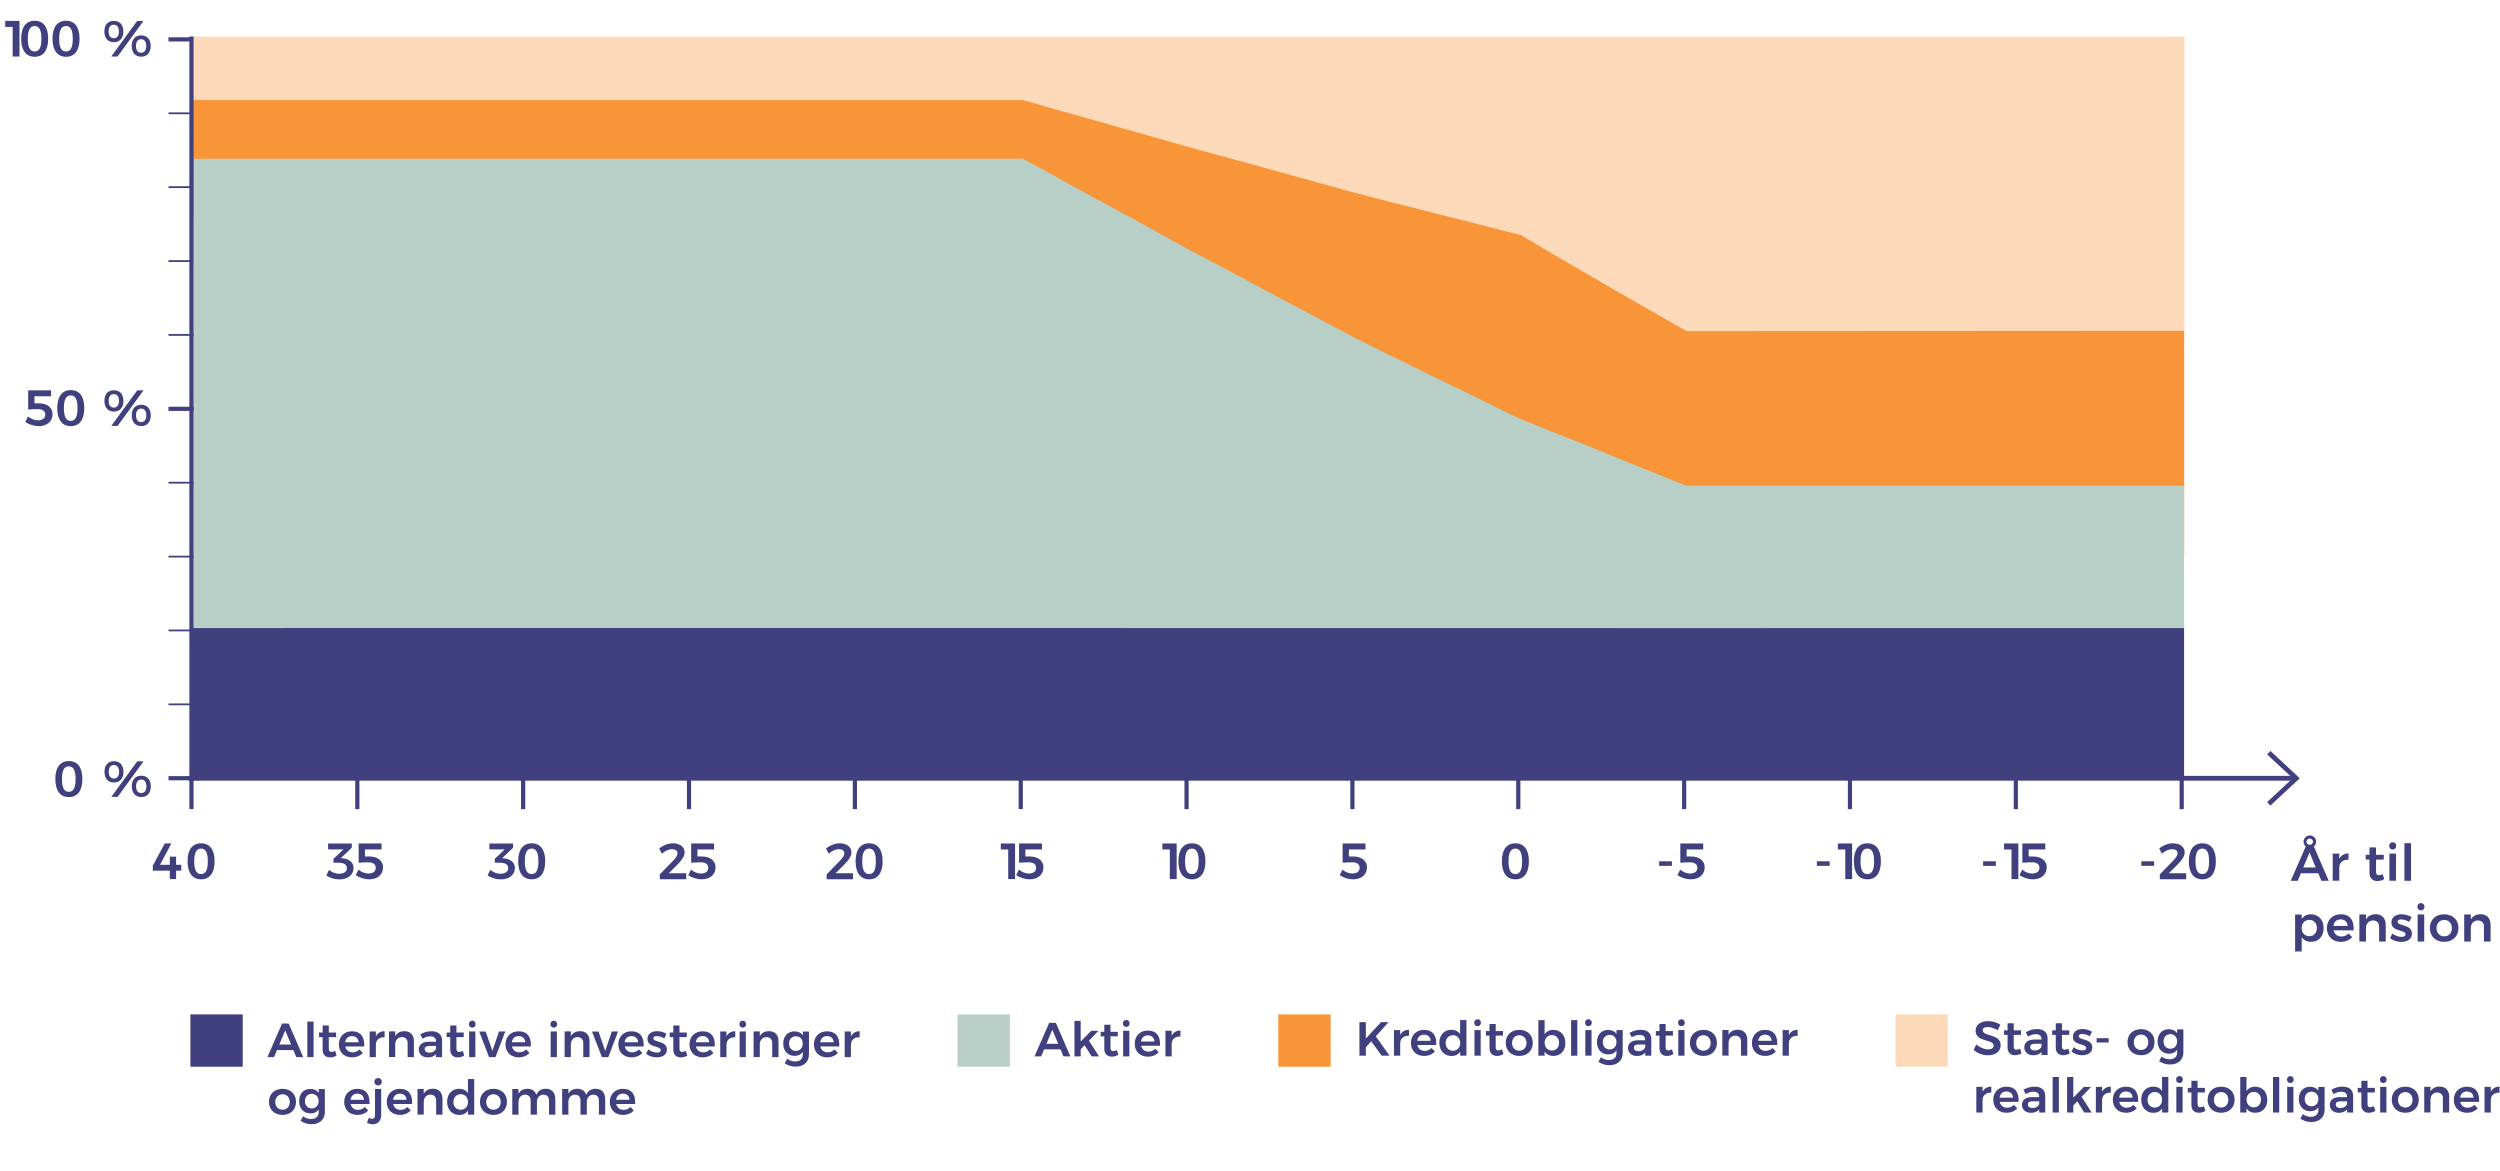 <svg viewBox="0 13.359 417.05 195.368" xmlns="http://www.w3.org/2000/svg" data-name="Layer 1" id="Layer_1" style="max-height: 500px" width="417.05" height="195.368">
  <defs>
    <style>
      .cls-1 {
        stroke-width: .7px;
      }

      .cls-1, .cls-2, .cls-3, .cls-4 {
        fill: none;
      }

      .cls-1, .cls-2, .cls-4 {
        stroke: #40407f;
      }

      .cls-5 {
        fill: #b7cfc7;
      }

      .cls-6 {
        fill: #fcdab9;
      }

      .cls-2 {
        stroke-width: .8px;
      }

      .cls-3 {
        isolation: isolate;
      }

      .cls-7 {
        fill: #40407f;
      }

      .cls-8 {
        fill: #f79538;
      }

      .cls-4 {
        stroke-width: .3px;
      }
    </style>
  </defs>
  <g>
    <g>
      <rect height="8.73" width="8.73" y="182.58" x="31.76" class="cls-7"/>
      <g class="cls-3">
        <g class="cls-3">
          <path d="m48.94,188.53h-2.73l-.5,1.18h-1.11l2.45-5.6h1.11l2.42,5.6h-1.15l-.5-1.18Zm-.38-.92l-.98-2.35-.99,2.35h1.97Z" class="cls-7"/>
          <path d="m52.31,183.78v5.93h-1.04v-5.93h1.04Z" class="cls-7"/>
          <path d="m56.15,189.45c-.33.2-.7.31-1.07.31-.7,0-1.26-.4-1.26-1.28v-2.11h-.6v-.76s.6,0,.6,0v-1.18h1.03v1.18h1.22v.76h-1.22v1.93c0,.41.17.54.45.54.18,0,.38-.06.61-.18l.24.78Z" class="cls-7"/>
          <path d="m60.76,187.93h-3.16c.14.61.6.98,1.22.98.44,0,.85-.17,1.15-.48l.56.58c-.42.46-1.05.74-1.8.74-1.33,0-2.2-.88-2.2-2.17s.9-2.18,2.17-2.18c1.5,0,2.15.98,2.05,2.53Zm-.94-.7c-.02-.63-.45-1.03-1.1-1.03s-1.05.4-1.14,1.03h2.24Z" class="cls-7"/>
          <path d="m64.16,185.39v1.01c-.9-.06-1.46.47-1.46,1.25v2.06h-1.04v-4.28h1.04v.82c.29-.56.79-.86,1.46-.86Z" class="cls-7"/>
          <path d="m69.05,187.04v2.67h-1.05v-2.37c0-.6-.36-.97-.95-.97-.7,0-1.12.53-1.12,1.23v2.1h-1.04v-4.28h1.04v.8c.3-.57.84-.83,1.54-.84.98,0,1.58.63,1.58,1.65Z" class="cls-7"/>
          <path d="m72.74,189.71v-.52c-.3.38-.78.57-1.38.57-.92,0-1.5-.57-1.5-1.33s.58-1.28,1.62-1.29h1.25v-.11c0-.5-.33-.79-.97-.79-.4,0-.83.14-1.27.4l-.38-.72c.62-.34,1.1-.53,1.88-.53,1.12,0,1.75.57,1.76,1.52v2.8s-1.02,0-1.02,0Zm0-1.49v-.38h-1.08c-.55,0-.81.15-.81.53s.29.59.76.59c.6,0,1.07-.32,1.13-.74Z" class="cls-7"/>
          <path d="m77.44,189.45c-.33.2-.7.31-1.07.31-.7,0-1.26-.4-1.26-1.28v-2.11h-.6v-.76s.6,0,.6,0v-1.18h1.03v1.18h1.22v.76h-1.22v1.93c0,.41.17.54.45.54.18,0,.38-.06.61-.18l.24.78Z" class="cls-7"/>
          <path d="m79.34,184.21c0,.34-.23.58-.56.58s-.56-.24-.56-.58.23-.58.56-.58.56.24.56.58Zm-.04,1.22v4.28h-1.04v-4.28h1.04Z" class="cls-7"/>
          <path d="m81.02,185.43l1.12,3.25,1.1-3.25h1.05l-1.63,4.28h-1.07l-1.65-4.27h1.09Z" class="cls-7"/>
          <path d="m88.56,187.93h-3.16c.14.61.6.98,1.22.98.44,0,.85-.17,1.15-.48l.56.58c-.42.46-1.05.74-1.8.74-1.33,0-2.2-.88-2.2-2.17s.9-2.18,2.17-2.18c1.5,0,2.15.98,2.05,2.53Zm-.94-.7c-.02-.63-.45-1.03-1.1-1.03s-1.05.4-1.14,1.03h2.24Z" class="cls-7"/>
          <path d="m92.94,184.21c0,.34-.23.58-.56.58s-.56-.24-.56-.58.23-.58.56-.58.56.24.56.58Zm-.04,1.22v4.28h-1.04v-4.28h1.04Z" class="cls-7"/>
          <path d="m98.35,187.04v2.67h-1.05v-2.37c0-.6-.36-.97-.95-.97-.7,0-1.12.53-1.12,1.23v2.1h-1.04v-4.28h1.04v.8c.3-.57.84-.83,1.54-.84.98,0,1.58.63,1.58,1.65Z" class="cls-7"/>
          <path d="m99.84,185.43l1.12,3.25,1.1-3.25h1.05l-1.63,4.28h-1.07l-1.65-4.27h1.09Z" class="cls-7"/>
          <path d="m107.38,187.93h-3.16c.14.61.6.98,1.22.98.44,0,.85-.17,1.15-.48l.56.58c-.42.46-1.05.74-1.8.74-1.33,0-2.2-.88-2.2-2.17s.9-2.18,2.17-2.18c1.5,0,2.15.98,2.05,2.53Zm-.94-.7c-.02-.63-.45-1.03-1.1-1.03s-1.05.4-1.14,1.03h2.24Z" class="cls-7"/>
          <path d="m109.57,186.2c-.34,0-.58.11-.58.38,0,.72,2.26.34,2.26,1.88,0,.87-.78,1.29-1.69,1.29-.65,0-1.32-.21-1.77-.6l.36-.73c.39.34.98.53,1.45.53.36,0,.63-.12.63-.4,0-.79-2.23-.36-2.22-1.88,0-.88.75-1.29,1.61-1.29.56,0,1.14.17,1.57.46l-.38.75c-.42-.25-.89-.39-1.26-.39Z" class="cls-7"/>
          <path d="m114.65,189.45c-.33.2-.7.31-1.07.31-.7,0-1.26-.4-1.26-1.28v-2.11h-.6v-.76s.6,0,.6,0v-1.18h1.03v1.18h1.22v.76h-1.22v1.93c0,.41.17.54.45.54.18,0,.38-.06.61-.18l.24.78Z" class="cls-7"/>
          <path d="m119.25,187.93h-3.16c.14.61.6.98,1.22.98.44,0,.85-.17,1.15-.48l.56.58c-.42.46-1.05.74-1.8.74-1.33,0-2.2-.88-2.2-2.17s.9-2.18,2.17-2.18c1.5,0,2.15.98,2.05,2.53Zm-.94-.7c-.02-.63-.45-1.03-1.1-1.03s-1.05.4-1.14,1.03h2.24Z" class="cls-7"/>
          <path d="m122.65,185.39v1.01c-.9-.06-1.46.47-1.46,1.25v2.06h-1.04v-4.28h1.04v.82c.29-.56.79-.86,1.46-.86Z" class="cls-7"/>
          <path d="m124.46,184.21c0,.34-.23.58-.56.58s-.56-.24-.56-.58.23-.58.56-.58.56.24.56.58Zm-.04,1.22v4.28h-1.04v-4.28h1.04Z" class="cls-7"/>
          <path d="m129.87,187.04v2.67h-1.05v-2.37c0-.6-.36-.97-.95-.97-.7,0-1.12.53-1.12,1.23v2.1h-1.04v-4.28h1.04v.8c.3-.57.84-.83,1.54-.84.98,0,1.58.63,1.58,1.65Z" class="cls-7"/>
          <path d="m134.95,185.43v3.87c0,1.22-.89,2-2.24,2-.69,0-1.3-.22-1.81-.57l.42-.75c.39.29.82.45,1.34.45.77,0,1.26-.42,1.26-1.1v-.5c-.29.43-.75.67-1.36.67-1.14,0-1.9-.83-1.9-2.06s.76-2.03,1.87-2.03c.62,0,1.1.24,1.39.67v-.64h1.04Zm-1.04,2.02c0-.72-.46-1.22-1.14-1.22s-1.14.51-1.14,1.22c0,.72.46,1.22,1.14,1.22s1.14-.5,1.14-1.22Z" class="cls-7"/>
          <path d="m140.01,187.93h-3.16c.14.61.6.98,1.22.98.44,0,.85-.17,1.15-.48l.56.58c-.42.46-1.05.74-1.8.74-1.33,0-2.2-.88-2.2-2.17s.9-2.18,2.17-2.18c1.5,0,2.15.98,2.05,2.53Zm-.94-.7c-.02-.63-.45-1.03-1.1-1.03s-1.05.4-1.14,1.03h2.24Z" class="cls-7"/>
          <path d="m143.41,185.39v1.01c-.9-.06-1.46.47-1.46,1.25v2.06h-1.04v-4.28h1.04v.82c.29-.56.79-.86,1.46-.86Z" class="cls-7"/>
          <path d="m49.38,197.17c0,1.3-.91,2.18-2.25,2.18s-2.26-.88-2.26-2.18.91-2.17,2.26-2.17,2.25.87,2.25,2.17Zm-3.46.02c0,.77.5,1.29,1.22,1.29s1.2-.53,1.2-1.29-.5-1.29-1.2-1.29-1.22.53-1.22,1.29Z" class="cls-7"/>
          <path d="m54.19,195.03v3.87c0,1.22-.89,2-2.24,2-.69,0-1.3-.22-1.81-.57l.42-.75c.39.29.82.45,1.34.45.77,0,1.26-.42,1.26-1.1v-.5c-.29.43-.75.67-1.36.67-1.14,0-1.9-.83-1.9-2.06s.76-2.03,1.87-2.03c.62,0,1.1.24,1.39.67v-.64h1.04Zm-1.04,2.02c0-.72-.46-1.22-1.14-1.22s-1.14.51-1.14,1.22c0,.72.46,1.22,1.14,1.22s1.14-.5,1.14-1.22Z" class="cls-7"/>
          <path d="m61.65,197.53h-3.16c.14.61.6.98,1.22.98.44,0,.85-.17,1.15-.48l.56.58c-.42.46-1.05.74-1.8.74-1.33,0-2.2-.88-2.2-2.17s.9-2.18,2.17-2.18c1.5,0,2.15.98,2.05,2.53Zm-.94-.7c-.02-.63-.45-1.03-1.1-1.03s-1.05.4-1.14,1.03h2.24Z" class="cls-7"/>
          <path d="m62.16,200.91c-.34,0-.68-.1-.94-.29l.32-.8c.17.12.36.18.53.18.27,0,.49-.17.49-.54v-4.43h1.03v4.4c0,1-.69,1.48-1.42,1.48Zm1.54-7.09c0,.35-.26.62-.63.62-.35,0-.62-.26-.62-.62s.26-.62.62-.62c.38,0,.63.26.63.62Z" class="cls-7"/>
          <path d="m68.75,197.53h-3.16c.14.61.6.98,1.22.98.44,0,.85-.17,1.15-.48l.56.58c-.42.46-1.05.74-1.8.74-1.33,0-2.2-.88-2.2-2.17s.9-2.18,2.17-2.18c1.5,0,2.15.98,2.05,2.53Zm-.94-.7c-.02-.63-.45-1.03-1.1-1.03s-1.05.4-1.14,1.03h2.24Z" class="cls-7"/>
          <path d="m73.81,196.64v2.67h-1.05v-2.37c0-.6-.36-.97-.95-.97-.7,0-1.12.53-1.12,1.23v2.1h-1.04v-4.28h1.04v.8c.3-.57.84-.83,1.54-.84.98,0,1.58.63,1.58,1.65Z" class="cls-7"/>
          <path d="m79.11,193.38v5.93h-1.04v-.69c-.3.47-.8.74-1.44.74-1.22,0-2.04-.9-2.04-2.2s.82-2.17,2.01-2.17c.66,0,1.15.26,1.46.74v-2.36h1.04Zm-1.04,3.81c0-.77-.5-1.3-1.22-1.3s-1.21.54-1.22,1.3c0,.77.5,1.3,1.22,1.3s1.22-.54,1.22-1.3Z" class="cls-7"/>
          <path d="m84.57,197.17c0,1.3-.91,2.18-2.25,2.18s-2.26-.88-2.26-2.18.91-2.17,2.26-2.17,2.25.87,2.25,2.17Zm-3.46.02c0,.77.5,1.29,1.22,1.29s1.2-.53,1.2-1.29-.5-1.29-1.2-1.29-1.22.53-1.22,1.29Z" class="cls-7"/>
          <path d="m92.64,196.64v2.67h-1.05v-2.37c0-.61-.36-.97-.94-.97-.67.02-1.08.54-1.08,1.23v2.11h-1.05v-2.37c0-.61-.35-.97-.93-.97-.68.02-1.09.54-1.09,1.23v2.11h-1.04v-4.28h1.04v.79c.3-.57.82-.82,1.5-.83.75,0,1.27.38,1.47,1.02.28-.7.84-1.02,1.59-1.02.97,0,1.56.63,1.56,1.65Z" class="cls-7"/>
          <path d="m100.96,196.64v2.67h-1.05v-2.37c0-.61-.36-.97-.94-.97-.67.02-1.08.54-1.08,1.23v2.11h-1.05v-2.37c0-.61-.35-.97-.93-.97-.68.02-1.09.54-1.09,1.23v2.11h-1.04v-4.28h1.04v.79c.3-.57.82-.82,1.5-.83.75,0,1.27.38,1.47,1.02.28-.7.84-1.02,1.59-1.02.97,0,1.56.63,1.56,1.65Z" class="cls-7"/>
          <path d="m105.96,197.53h-3.16c.14.61.6.98,1.22.98.44,0,.85-.17,1.15-.48l.56.58c-.42.46-1.05.74-1.8.74-1.33,0-2.2-.88-2.2-2.17s.9-2.18,2.17-2.18c1.5,0,2.15.98,2.05,2.53Zm-.94-.7c-.02-.63-.45-1.03-1.1-1.03s-1.05.4-1.14,1.03h2.24Z" class="cls-7"/>
        </g>
      </g>
    </g>
    <g>
      <rect height="8.73" width="8.73" y="182.58" x="159.73" class="cls-5"/>
      <g class="cls-3">
        <g class="cls-3">
          <path d="m176.91,188.41h-2.73l-.5,1.18h-1.11l2.46-5.6h1.11l2.42,5.6h-1.15l-.5-1.18Zm-.38-.92l-.98-2.35-.99,2.35h1.97Z" class="cls-7"/>
          <path d="m180.94,187.72l-.66.69v1.18h-1.04v-5.93h1.04v3.44l1.76-1.78h1.2l-1.58,1.65,1.68,2.62h-1.24l-1.16-1.87Z" class="cls-7"/>
          <path d="m186.54,189.32c-.33.2-.7.31-1.07.31-.7,0-1.25-.4-1.25-1.28v-2.11h-.6v-.76s.6,0,.6,0v-1.18h1.03v1.18h1.22v.76h-1.22v1.93c0,.41.17.54.45.54.18,0,.38-.06.61-.18l.24.78Z" class="cls-7"/>
          <path d="m188.44,184.09c0,.34-.23.58-.56.58s-.56-.24-.56-.58.23-.58.56-.58.56.24.56.58Zm-.04,1.22v4.28h-1.04v-4.28h1.04Z" class="cls-7"/>
          <path d="m193.52,187.81h-3.16c.14.61.6.98,1.22.98.44,0,.85-.17,1.15-.48l.56.58c-.42.46-1.05.74-1.8.74-1.33,0-2.2-.88-2.2-2.17s.9-2.18,2.17-2.18c1.5,0,2.15.98,2.05,2.53Zm-.94-.7c-.02-.63-.45-1.03-1.1-1.03s-1.05.4-1.14,1.03h2.24Z" class="cls-7"/>
          <path d="m196.92,185.27v1.01c-.9-.06-1.46.47-1.46,1.25v2.06h-1.04v-4.28h1.04v.82c.29-.56.79-.86,1.46-.86Z" class="cls-7"/>
        </g>
      </g>
    </g>
    <g>
      <rect height="8.73" width="8.73" y="182.58" x="213.24" class="cls-8"/>
      <g class="cls-3">
        <g class="cls-3">
          <path d="m230.49,189.47l-1.74-2.4-.9.99v1.41h-1.07v-5.6h1.07v2.73l2.54-2.73h1.25l-2.13,2.37,2.29,3.23h-1.3Z" class="cls-7"/>
          <path d="m235.04,185.15v1.01c-.9-.06-1.46.47-1.46,1.25v2.06h-1.04v-4.28h1.04v.82c.29-.56.79-.86,1.46-.86Z" class="cls-7"/>
          <path d="m239.6,187.69h-3.16c.14.61.6.98,1.22.98.44,0,.85-.17,1.15-.48l.56.58c-.42.46-1.05.74-1.8.74-1.33,0-2.2-.88-2.2-2.17s.9-2.18,2.17-2.18c1.5,0,2.15.98,2.05,2.53Zm-.94-.7c-.02-.63-.45-1.03-1.1-1.03s-1.05.4-1.14,1.03h2.24Z" class="cls-7"/>
          <path d="m244.63,183.54v5.93h-1.04v-.69c-.3.47-.8.74-1.44.74-1.22,0-2.04-.9-2.04-2.2s.82-2.17,2.01-2.17c.66,0,1.15.26,1.46.74v-2.36h1.04Zm-1.04,3.81c0-.77-.5-1.3-1.21-1.3s-1.21.54-1.22,1.3c0,.77.5,1.3,1.22,1.3s1.21-.54,1.21-1.3Z" class="cls-7"/>
          <path d="m247.05,183.97c0,.34-.23.58-.56.58s-.56-.24-.56-.58.23-.58.56-.58.56.24.56.58Zm-.04,1.22v4.28h-1.04v-4.28h1.04Z" class="cls-7"/>
          <path d="m250.8,189.2c-.33.2-.7.31-1.07.31-.7,0-1.25-.4-1.25-1.28v-2.11h-.6v-.76s.6,0,.6,0v-1.18h1.03v1.18h1.22v.76h-1.22v1.93c0,.41.17.54.45.54.18,0,.38-.06.61-.18l.24.78Z" class="cls-7"/>
          <path d="m255.7,187.33c0,1.3-.91,2.18-2.25,2.18s-2.26-.88-2.26-2.18.91-2.17,2.26-2.17,2.25.87,2.25,2.17Zm-3.46.02c0,.77.5,1.29,1.21,1.29s1.2-.53,1.2-1.29-.5-1.29-1.2-1.29-1.21.53-1.21,1.29Z" class="cls-7"/>
          <path d="m261.14,187.35c0,1.29-.79,2.16-2.01,2.16-.65,0-1.14-.26-1.46-.74v.7h-1.04v-5.93h1.04v2.36c.3-.47.8-.74,1.44-.74,1.21,0,2.02.88,2.02,2.19Zm-1.05-.03c0-.75-.5-1.29-1.2-1.29s-1.21.54-1.21,1.29.5,1.29,1.21,1.29,1.2-.54,1.2-1.29Z" class="cls-7"/>
          <path d="m263.13,183.54v5.93h-1.04v-5.93h1.04Z" class="cls-7"/>
          <path d="m265.54,183.97c0,.34-.23.58-.56.58s-.56-.24-.56-.58.23-.58.56-.58.56.24.56.58Zm-.04,1.22v4.28h-1.04v-4.28h1.04Z" class="cls-7"/>
          <path d="m270.7,185.19v3.87c0,1.22-.89,2-2.24,2-.69,0-1.3-.22-1.81-.57l.42-.75c.39.29.82.45,1.33.45.77,0,1.26-.42,1.26-1.1v-.5c-.29.43-.75.67-1.36.67-1.14,0-1.9-.83-1.9-2.06s.76-2.03,1.87-2.03c.62,0,1.1.24,1.39.67v-.64h1.04Zm-1.04,2.02c0-.72-.46-1.22-1.14-1.22s-1.14.51-1.14,1.22c0,.72.46,1.22,1.14,1.22s1.14-.5,1.14-1.22Z" class="cls-7"/>
          <path d="m274.46,189.47v-.52c-.3.38-.78.57-1.38.57-.92,0-1.5-.57-1.5-1.33s.58-1.28,1.62-1.29h1.25v-.11c0-.5-.33-.79-.97-.79-.4,0-.83.14-1.27.4l-.38-.72c.62-.34,1.1-.53,1.88-.53,1.12,0,1.75.57,1.76,1.52v2.8s-1.01,0-1.01,0Zm0-1.49v-.38h-1.08c-.55,0-.81.15-.81.53s.29.59.76.59c.6,0,1.07-.32,1.13-.74Z" class="cls-7"/>
          <path d="m279.15,189.2c-.33.2-.7.31-1.07.31-.7,0-1.25-.4-1.25-1.28v-2.11h-.6v-.76s.6,0,.6,0v-1.18h1.03v1.18h1.22v.76h-1.22v1.93c0,.41.17.54.45.54.18,0,.38-.06.61-.18l.24.78Z" class="cls-7"/>
          <path d="m281.05,183.97c0,.34-.23.58-.56.58s-.56-.24-.56-.58.23-.58.56-.58.56.24.56.58Zm-.04,1.22v4.28h-1.04v-4.28h1.04Z" class="cls-7"/>
          <path d="m286.42,187.33c0,1.3-.91,2.18-2.25,2.18s-2.26-.88-2.26-2.18.91-2.17,2.26-2.17,2.25.87,2.25,2.17Zm-3.46.02c0,.77.5,1.29,1.21,1.29s1.2-.53,1.2-1.29-.5-1.29-1.2-1.29-1.21.53-1.21,1.29Z" class="cls-7"/>
          <path d="m291.48,186.8v2.67h-1.05v-2.37c0-.6-.36-.97-.95-.97-.7,0-1.12.53-1.12,1.23v2.1h-1.04v-4.28h1.04v.8c.3-.57.84-.83,1.54-.84.98,0,1.58.63,1.58,1.65Z" class="cls-7"/>
          <path d="m296.48,187.69h-3.16c.14.61.6.98,1.22.98.44,0,.85-.17,1.15-.48l.56.58c-.42.46-1.05.74-1.8.74-1.33,0-2.2-.88-2.2-2.17s.9-2.18,2.17-2.18c1.5,0,2.15.98,2.05,2.53Zm-.94-.7c-.02-.63-.45-1.03-1.1-1.03s-1.05.4-1.14,1.03h2.24Z" class="cls-7"/>
          <path d="m299.88,185.15v1.01c-.9-.06-1.46.47-1.46,1.25v2.06h-1.04v-4.28h1.04v.82c.29-.56.79-.86,1.46-.86Z" class="cls-7"/>
        </g>
      </g>
    </g>
    <g>
      <rect height="8.73" width="8.73" y="182.58" x="316.2" class="cls-6"/>
      <g class="cls-3">
        <g class="cls-3">
          <path d="m331.58,184.68c-.5,0-.83.18-.83.53,0,1.14,3.01.52,3,2.53,0,1.05-.91,1.66-2.14,1.66-.9,0-1.77-.36-2.37-.9l.45-.9c.58.51,1.33.82,1.93.82s.96-.22.96-.62c0-1.17-3.01-.5-3.01-2.5,0-.98.84-1.6,2.1-1.6.74,0,1.49.24,2.02.59l-.43.93c-.6-.36-1.25-.54-1.68-.54Z" class="cls-7"/>
          <path d="m337.22,189.08c-.33.2-.7.31-1.07.31-.7,0-1.25-.4-1.25-1.28v-2.11h-.6v-.76s.6,0,.6,0v-1.18h1.03v1.18h1.22v.76h-1.22v1.93c0,.41.17.54.45.54.18,0,.38-.06.61-.18l.24.78Z" class="cls-7"/>
          <path d="m340.57,189.35v-.52c-.3.38-.78.57-1.38.57-.92,0-1.5-.57-1.5-1.33s.58-1.28,1.62-1.29h1.25v-.11c0-.5-.33-.79-.97-.79-.4,0-.83.14-1.27.4l-.38-.72c.62-.34,1.1-.53,1.88-.53,1.12,0,1.75.57,1.76,1.52v2.8s-1.01,0-1.01,0Zm0-1.49v-.38h-1.08c-.55,0-.81.15-.81.53s.29.59.76.59c.6,0,1.07-.32,1.13-.74Z" class="cls-7"/>
          <path d="m345.26,189.08c-.33.2-.7.31-1.07.31-.7,0-1.25-.4-1.25-1.28v-2.11h-.6v-.76s.6,0,.6,0v-1.18h1.03v1.18h1.22v.76h-1.22v1.93c0,.41.17.54.45.54.18,0,.38-.06.61-.18l.24.78Z" class="cls-7"/>
          <path d="m347.36,185.84c-.33,0-.58.11-.58.38,0,.72,2.26.34,2.26,1.88,0,.87-.78,1.29-1.69,1.29-.65,0-1.32-.21-1.77-.6l.36-.73c.39.34.98.53,1.45.53.36,0,.63-.12.63-.4,0-.79-2.23-.36-2.22-1.88,0-.88.75-1.29,1.62-1.29.56,0,1.14.17,1.57.46l-.38.75c-.42-.25-.89-.39-1.26-.39Z" class="cls-7"/>
          <path d="m351.77,186.55v.72h-2.01v-.72h2.01Z" class="cls-7"/>
          <path d="m359.42,187.21c0,1.3-.91,2.18-2.25,2.18s-2.26-.88-2.26-2.18.91-2.17,2.26-2.17,2.25.87,2.25,2.17Zm-3.46.02c0,.77.5,1.29,1.21,1.29s1.2-.53,1.2-1.29-.5-1.29-1.2-1.29-1.21.53-1.21,1.29Z" class="cls-7"/>
          <path d="m364.23,185.07v3.87c0,1.22-.89,2-2.24,2-.69,0-1.3-.22-1.81-.57l.42-.75c.39.29.82.45,1.34.45.77,0,1.25-.42,1.25-1.1v-.5c-.29.43-.75.67-1.36.67-1.13,0-1.9-.83-1.9-2.06s.76-2.03,1.87-2.03c.62,0,1.09.24,1.39.67v-.64h1.04Zm-1.04,2.02c0-.72-.46-1.22-1.13-1.22s-1.14.51-1.14,1.22c0,.72.46,1.22,1.14,1.22s1.13-.5,1.13-1.22Z" class="cls-7"/>
          <path d="m332.19,194.63v1.01c-.9-.06-1.46.47-1.46,1.25v2.06h-1.04v-4.28h1.04v.82c.29-.56.79-.86,1.46-.86Z" class="cls-7"/>
          <path d="m336.75,197.17h-3.16c.14.61.6.98,1.22.98.44,0,.85-.17,1.15-.48l.56.58c-.42.46-1.05.74-1.8.74-1.33,0-2.2-.88-2.2-2.17s.9-2.18,2.17-2.18c1.5,0,2.15.98,2.05,2.53Zm-.94-.7c-.02-.63-.45-1.03-1.1-1.03s-1.05.4-1.14,1.03h2.24Z" class="cls-7"/>
          <path d="m340.18,198.95v-.52c-.3.38-.78.57-1.38.57-.92,0-1.5-.57-1.5-1.33s.58-1.28,1.62-1.29h1.25v-.11c0-.5-.33-.79-.97-.79-.4,0-.83.14-1.27.4l-.38-.72c.62-.34,1.1-.53,1.88-.53,1.12,0,1.75.57,1.76,1.52v2.8s-1.01,0-1.01,0Zm0-1.49v-.38h-1.08c-.55,0-.81.15-.81.53s.29.59.76.59c.6,0,1.07-.32,1.13-.74Z" class="cls-7"/>
          <path d="m343.46,193.02v5.93h-1.04v-5.93h1.04Z" class="cls-7"/>
          <path d="m346.53,197.08l-.66.69v1.18h-1.04v-5.93h1.04v3.44l1.76-1.78h1.2l-1.58,1.65,1.68,2.62h-1.24l-1.16-1.87Z" class="cls-7"/>
          <path d="m352.13,194.63v1.01c-.9-.06-1.46.47-1.46,1.25v2.06h-1.04v-4.28h1.04v.82c.29-.56.79-.86,1.46-.86Z" class="cls-7"/>
          <path d="m356.69,197.17h-3.16c.14.61.6.98,1.22.98.44,0,.85-.17,1.15-.48l.56.58c-.42.46-1.05.74-1.8.74-1.33,0-2.2-.88-2.2-2.17s.9-2.18,2.17-2.18c1.5,0,2.15.98,2.05,2.53Zm-.94-.7c-.02-.63-.45-1.03-1.1-1.03s-1.05.4-1.14,1.03h2.24Z" class="cls-7"/>
          <path d="m361.72,193.02v5.93h-1.04v-.69c-.3.47-.8.74-1.44.74-1.22,0-2.04-.9-2.04-2.2s.82-2.17,2.01-2.17c.66,0,1.15.26,1.46.74v-2.36h1.04Zm-1.04,3.81c0-.77-.5-1.3-1.22-1.3s-1.21.54-1.21,1.3c0,.77.5,1.3,1.21,1.3s1.22-.54,1.22-1.3Z" class="cls-7"/>
          <path d="m364.14,193.45c0,.34-.23.58-.56.58s-.56-.24-.56-.58.23-.58.56-.58.56.24.56.58Zm-.04,1.22v4.28h-1.04v-4.28h1.04Z" class="cls-7"/>
          <path d="m367.89,198.68c-.33.2-.7.31-1.07.31-.7,0-1.25-.4-1.25-1.28v-2.11h-.6v-.76s.6,0,.6,0v-1.18h1.03v1.18h1.22v.76h-1.22v1.93c0,.41.17.54.45.54.18,0,.38-.06.61-.18l.24.78Z" class="cls-7"/>
          <path d="m372.78,196.81c0,1.3-.91,2.18-2.25,2.18s-2.26-.88-2.26-2.18.91-2.17,2.26-2.17,2.25.87,2.25,2.17Zm-3.46.02c0,.77.5,1.29,1.21,1.29s1.2-.53,1.2-1.29-.5-1.29-1.2-1.29-1.21.53-1.21,1.29Z" class="cls-7"/>
          <path d="m378.23,196.83c0,1.29-.79,2.16-2.01,2.16-.65,0-1.14-.26-1.46-.74v.7h-1.04v-5.93h1.04v2.36c.3-.47.8-.74,1.44-.74,1.21,0,2.02.88,2.02,2.19Zm-1.05-.03c0-.75-.5-1.29-1.2-1.29s-1.21.54-1.21,1.29.5,1.29,1.21,1.29,1.2-.54,1.2-1.29Z" class="cls-7"/>
          <path d="m380.22,193.02v5.93h-1.04v-5.93h1.04Z" class="cls-7"/>
          <path d="m382.63,193.45c0,.34-.23.58-.56.58s-.56-.24-.56-.58.23-.58.56-.58.56.24.56.58Zm-.04,1.22v4.28h-1.04v-4.28h1.04Z" class="cls-7"/>
          <path d="m387.79,194.67v3.87c0,1.22-.89,2-2.24,2-.69,0-1.3-.22-1.81-.57l.42-.75c.39.29.82.45,1.33.45.77,0,1.26-.42,1.26-1.1v-.5c-.29.43-.75.67-1.36.67-1.14,0-1.9-.83-1.9-2.06s.76-2.03,1.87-2.03c.62,0,1.1.24,1.39.67v-.64h1.04Zm-1.04,2.02c0-.72-.46-1.22-1.14-1.22s-1.14.51-1.14,1.22c0,.72.46,1.22,1.14,1.22s1.14-.5,1.14-1.22Z" class="cls-7"/>
          <path d="m391.54,198.95v-.52c-.3.38-.78.57-1.38.57-.92,0-1.5-.57-1.5-1.33s.58-1.28,1.62-1.29h1.25v-.11c0-.5-.33-.79-.97-.79-.4,0-.83.14-1.27.4l-.38-.72c.62-.34,1.1-.53,1.88-.53,1.12,0,1.75.57,1.76,1.52v2.8s-1.01,0-1.01,0Zm0-1.49v-.38h-1.08c-.55,0-.81.15-.81.53s.29.59.76.59c.6,0,1.07-.32,1.13-.74Z" class="cls-7"/>
          <path d="m396.24,198.68c-.33.2-.7.31-1.07.31-.7,0-1.25-.4-1.25-1.28v-2.11h-.6v-.76s.6,0,.6,0v-1.18h1.03v1.18h1.22v.76h-1.22v1.93c0,.41.17.54.45.54.18,0,.38-.06.61-.18l.24.78Z" class="cls-7"/>
          <path d="m398.14,193.45c0,.34-.23.58-.56.58s-.56-.24-.56-.58.23-.58.56-.58.56.24.56.58Zm-.04,1.22v4.28h-1.04v-4.28h1.04Z" class="cls-7"/>
          <path d="m403.5,196.81c0,1.3-.91,2.18-2.25,2.18s-2.26-.88-2.26-2.18.91-2.17,2.26-2.17,2.25.87,2.25,2.17Zm-3.46.02c0,.77.5,1.29,1.22,1.29s1.2-.53,1.2-1.29-.5-1.29-1.2-1.29-1.22.53-1.22,1.29Z" class="cls-7"/>
          <path d="m408.57,196.28v2.67h-1.05v-2.37c0-.6-.36-.97-.95-.97-.7,0-1.12.53-1.12,1.23v2.1h-1.04v-4.28h1.04v.8c.3-.57.84-.83,1.54-.84.98,0,1.58.63,1.58,1.65Z" class="cls-7"/>
          <path d="m413.57,197.17h-3.16c.14.61.6.98,1.22.98.44,0,.85-.17,1.15-.48l.56.58c-.42.46-1.05.74-1.8.74-1.33,0-2.2-.88-2.2-2.17s.9-2.18,2.17-2.18c1.5,0,2.15.98,2.05,2.53Zm-.94-.7c-.02-.63-.45-1.03-1.1-1.03s-1.05.4-1.14,1.03h2.24Z" class="cls-7"/>
          <path d="m416.97,194.63v1.01c-.9-.06-1.46.47-1.46,1.25v2.06h-1.04v-4.28h1.04v.82c.29-.56.79-.86,1.46-.86Z" class="cls-7"/>
        </g>
      </g>
    </g>
  </g>
  <g class="cls-3">
    <g class="cls-3">
      <path d="m3.25,16.85v5.94h-1.14v-4.94H.87v-1h2.38Z" class="cls-7"/>
    </g>
    <g class="cls-3">
      <path d="m8.04,19.82c0,1.93-.8,3.01-2.25,3.01s-2.26-1.08-2.26-3.01.8-3,2.26-3,2.25,1.07,2.25,3Zm-3.4,0c0,1.46.37,2.13,1.14,2.13s1.13-.67,1.13-2.13-.37-2.12-1.13-2.12-1.14.66-1.14,2.12Z" class="cls-7"/>
      <path d="m13.27,19.82c0,1.93-.8,3.01-2.25,3.01s-2.26-1.08-2.26-3.01.8-3,2.26-3,2.25,1.07,2.25,3Zm-3.4,0c0,1.46.37,2.13,1.14,2.13s1.13-.67,1.13-2.13-.37-2.12-1.13-2.12-1.14.66-1.14,2.12Z" class="cls-7"/>
    </g>
    <g class="cls-3">
      <path d="m20.58,18.61c0,1.11-.6,1.79-1.59,1.79s-1.58-.68-1.58-1.79.6-1.77,1.58-1.77,1.59.67,1.59,1.77Zm-2.46,0c0,.72.32,1.13.86,1.13s.86-.42.86-1.13-.31-1.13-.86-1.13-.86.42-.86,1.13Zm5.81-1.75l-4.32,5.93h-1.06l4.33-5.93h1.05Zm1.21,4.17c0,1.11-.6,1.79-1.59,1.79s-1.58-.68-1.58-1.79.6-1.77,1.58-1.77,1.59.67,1.59,1.77Zm-2.46,0c0,.72.32,1.13.86,1.13s.86-.42.86-1.13-.31-1.13-.86-1.13-.86.42-.86,1.13Z" class="cls-7"/>
    </g>
  </g>
  <g class="cls-3">
    <g class="cls-3">
      <path d="m6.53,80.64c1.36,0,2.24.75,2.24,1.79,0,1.22-.91,2.02-2.32,2.02-.75,0-1.62-.28-2.23-.7l.46-.92c.49.42,1.08.65,1.64.65.77,0,1.23-.36,1.23-.97,0-.56-.46-.9-1.21-.9-.36,0-1.23.03-1.64.07v-3.21h3.82v1h-2.77v1.17h.79Z" class="cls-7"/>
      <path d="m14.06,81.44c0,1.93-.8,3.01-2.25,3.01s-2.26-1.08-2.26-3.01.8-3,2.26-3,2.25,1.07,2.25,3Zm-3.4,0c0,1.46.37,2.13,1.14,2.13s1.13-.67,1.13-2.13-.37-2.12-1.13-2.12-1.14.66-1.14,2.12Z" class="cls-7"/>
    </g>
    <g class="cls-3">
      <path d="m20.59,80.23c0,1.11-.6,1.79-1.59,1.79s-1.58-.68-1.58-1.79.6-1.77,1.58-1.77,1.59.67,1.59,1.77Zm-2.46,0c0,.72.32,1.13.86,1.13s.86-.42.86-1.13-.31-1.13-.86-1.13-.86.42-.86,1.13Zm5.81-1.75l-4.32,5.93h-1.06l4.33-5.93h1.05Zm1.21,4.17c0,1.11-.6,1.79-1.59,1.79s-1.58-.68-1.58-1.79.6-1.77,1.58-1.77,1.59.67,1.59,1.77Zm-2.46,0c0,.72.32,1.13.86,1.13s.86-.42.86-1.13-.31-1.13-.86-1.13-.86.42-.86,1.13Z" class="cls-7"/>
    </g>
  </g>
  <g class="cls-3">
    <g class="cls-3">
      <path d="m13.74,143.32c0,1.93-.8,3.01-2.25,3.01s-2.26-1.08-2.26-3.01.8-3,2.26-3,2.25,1.07,2.25,3Zm-3.4,0c0,1.46.37,2.13,1.14,2.13s1.13-.67,1.13-2.13-.37-2.12-1.13-2.12-1.14.66-1.14,2.12Z" class="cls-7"/>
    </g>
    <g class="cls-3">
      <path d="m20.6,142.11c0,1.11-.6,1.79-1.59,1.79s-1.58-.68-1.58-1.79.6-1.77,1.58-1.77,1.59.67,1.59,1.77Zm-2.46,0c0,.72.32,1.13.86,1.13s.86-.42.86-1.13-.31-1.13-.86-1.13-.86.41-.86,1.13Zm5.81-1.75l-4.32,5.93h-1.06l4.33-5.93h1.05Zm1.21,4.17c0,1.11-.6,1.79-1.59,1.79s-1.58-.68-1.58-1.79.6-1.77,1.58-1.77,1.59.67,1.59,1.77Zm-2.46,0c0,.72.32,1.13.86,1.13s.86-.41.86-1.13-.31-1.12-.86-1.12-.86.41-.86,1.12Z" class="cls-7"/>
    </g>
  </g>
  <g class="cls-3">
    <g class="cls-3">
      <path d="m28.58,154.07l-1.89,3.56h1.64v-1.36h1.05v1.36h.86v.97h-.86v1.41h-1.05v-1.41h-2.84v-.83l1.99-3.7h1.09Z" class="cls-7"/>
    </g>
    <g class="cls-3">
      <path d="m35.8,157.04c0,1.93-.8,3.01-2.25,3.01s-2.26-1.08-2.26-3.01.8-3,2.26-3,2.25,1.07,2.25,3Zm-3.4,0c0,1.46.37,2.13,1.14,2.13s1.13-.67,1.13-2.13-.37-2.12-1.13-2.12-1.14.66-1.14,2.12Z" class="cls-7"/>
    </g>
  </g>
  <g class="cls-3">
    <g class="cls-3">
      <path d="m113.03,155.71c0-.44-.36-.69-.95-.69-.53,0-1.14.29-1.66.75l-.46-.87c.69-.54,1.47-.86,2.28-.86,1.17,0,1.97.59,1.97,1.52,0,.61-.47,1.28-1.13,1.96l-1.52,1.52h2.91v1h-4.4v-.82l2.24-2.3c.42-.42.71-.86.71-1.18Z" class="cls-7"/>
    </g>
    <g class="cls-3">
      <path d="m117.13,156.24c1.36,0,2.24.75,2.24,1.79,0,1.22-.91,2.02-2.32,2.02-.75,0-1.62-.28-2.23-.7l.46-.92c.49.42,1.08.65,1.64.65.77,0,1.23-.36,1.23-.97,0-.56-.46-.9-1.21-.9-.36,0-1.23.03-1.64.07v-3.21h3.82v1h-2.77v1.17h.79Z" class="cls-7"/>
    </g>
  </g>
  <g class="cls-3">
    <g class="cls-3">
      <path d="m196.29,154.07v5.94h-1.14v-4.94h-1.24v-1h2.38Z" class="cls-7"/>
    </g>
    <g class="cls-3">
      <path d="m201.09,157.04c0,1.93-.8,3.01-2.25,3.01s-2.26-1.08-2.26-3.01.8-3,2.26-3,2.25,1.07,2.25,3Zm-3.4,0c0,1.46.37,2.13,1.14,2.13s1.13-.67,1.13-2.13-.37-2.12-1.13-2.12-1.14.66-1.14,2.12Z" class="cls-7"/>
    </g>
  </g>
  <g class="cls-3">
    <g class="cls-3">
      <path d="m278.91,157.04v.76h-2.13v-.76h2.13Z" class="cls-7"/>
    </g>
    <g class="cls-3">
      <path d="m282.14,156.24c1.36,0,2.24.75,2.24,1.79,0,1.22-.91,2.02-2.32,2.02-.75,0-1.62-.28-2.23-.7l.46-.92c.49.42,1.08.65,1.64.65.77,0,1.23-.36,1.23-.97,0-.56-.46-.9-1.21-.9-.36,0-1.23.03-1.64.07v-3.21h3.82v1h-2.77v1.17h.79Z" class="cls-7"/>
    </g>
  </g>
  <g class="cls-3">
    <g class="cls-3">
      <path d="m58.98,158.16c0,1.12-.91,1.9-2.35,1.9-.8,0-1.65-.26-2.2-.67l.47-.92c.47.42,1.06.65,1.65.65.84,0,1.32-.36,1.32-.94s-.49-.9-1.33-.9h-.91v-.65l1.65-1.57h-2.55v-.98s3.95,0,3.95,0v.7l-1.83,1.74.34.03c1.07.11,1.79.68,1.79,1.61Z" class="cls-7"/>
    </g>
    <g class="cls-3">
      <path d="m61.66,156.24c1.36,0,2.24.75,2.24,1.79,0,1.22-.91,2.02-2.32,2.02-.75,0-1.62-.28-2.23-.7l.46-.92c.49.42,1.08.65,1.64.65.77,0,1.23-.36,1.23-.97,0-.56-.46-.9-1.21-.9-.36,0-1.23.03-1.64.07v-3.21h3.82v1h-2.77v1.17h.79Z" class="cls-7"/>
    </g>
  </g>
  <g class="cls-3">
    <g class="cls-3">
      <path d="m140.86,155.71c0-.44-.36-.69-.95-.69-.52,0-1.14.29-1.66.75l-.46-.87c.69-.54,1.47-.86,2.28-.86,1.17,0,1.97.59,1.97,1.52,0,.61-.47,1.28-1.13,1.96l-1.52,1.52h2.91v1h-4.4v-.82l2.24-2.3c.42-.42.71-.86.71-1.18Z" class="cls-7"/>
    </g>
    <g class="cls-3">
      <path d="m147.24,157.04c0,1.93-.8,3.01-2.25,3.01s-2.26-1.08-2.26-3.01.8-3,2.26-3,2.25,1.07,2.25,3Zm-3.4,0c0,1.46.37,2.13,1.14,2.13s1.13-.67,1.13-2.13-.37-2.12-1.13-2.12-1.14.66-1.14,2.12Z" class="cls-7"/>
    </g>
  </g>
  <g class="cls-3">
    <g class="cls-3">
      <path d="m225.8,156.24c1.36,0,2.24.75,2.24,1.79,0,1.22-.91,2.02-2.32,2.02-.75,0-1.62-.28-2.23-.7l.46-.92c.49.42,1.08.65,1.64.65.77,0,1.23-.36,1.23-.97,0-.56-.46-.9-1.21-.9-.36,0-1.23.03-1.64.07v-3.21h3.82v1h-2.77v1.17h.79Z" class="cls-7"/>
    </g>
  </g>
  <g class="cls-3">
    <g class="cls-3">
      <path d="m305.22,157.04v.76h-2.13v-.76h2.13Z" class="cls-7"/>
    </g>
    <g class="cls-3">
      <path d="m308.97,154.07v5.94h-1.14v-4.94h-1.24v-1h2.38Z" class="cls-7"/>
    </g>
    <g class="cls-3">
      <path d="m313.77,157.04c0,1.93-.8,3.01-2.25,3.01s-2.26-1.08-2.26-3.01.8-3,2.26-3,2.25,1.07,2.25,3Zm-3.4,0c0,1.46.37,2.13,1.14,2.13s1.13-.67,1.13-2.13-.37-2.12-1.13-2.12-1.14.66-1.14,2.12Z" class="cls-7"/>
    </g>
  </g>
  <g class="cls-3">
    <g class="cls-3">
      <path d="m85.89,158.16c0,1.12-.91,1.9-2.35,1.9-.8,0-1.65-.26-2.2-.67l.47-.92c.47.42,1.06.65,1.65.65.84,0,1.32-.36,1.32-.94s-.49-.9-1.33-.9h-.91v-.65l1.65-1.57h-2.55v-.98s3.95,0,3.95,0v.7l-1.83,1.74.34.03c1.07.11,1.79.68,1.79,1.61Z" class="cls-7"/>
    </g>
    <g class="cls-3">
      <path d="m90.95,157.04c0,1.93-.8,3.01-2.25,3.01s-2.26-1.08-2.26-3.01.8-3,2.26-3,2.25,1.07,2.25,3Zm-3.4,0c0,1.46.37,2.13,1.14,2.13s1.13-.67,1.13-2.13-.37-2.12-1.13-2.12-1.14.66-1.14,2.12Z" class="cls-7"/>
    </g>
  </g>
  <g class="cls-3">
    <g class="cls-3">
      <path d="m169.33,154.07v5.94h-1.14v-4.94h-1.24v-1h2.38Z" class="cls-7"/>
    </g>
    <g class="cls-3">
      <path d="m171.83,156.24c1.36,0,2.24.75,2.24,1.79,0,1.22-.91,2.02-2.32,2.02-.75,0-1.62-.28-2.23-.7l.46-.92c.49.42,1.08.65,1.64.65.77,0,1.23-.36,1.23-.97,0-.56-.46-.9-1.21-.9-.36,0-1.23.03-1.64.07v-3.21h3.82v1h-2.77v1.17h.79Z" class="cls-7"/>
    </g>
  </g>
  <g class="cls-3">
    <g class="cls-3">
      <path d="m255.05,157.04c0,1.93-.8,3.01-2.25,3.01s-2.26-1.08-2.26-3.01.8-3,2.26-3,2.25,1.07,2.25,3Zm-3.4,0c0,1.46.37,2.13,1.14,2.13s1.13-.67,1.13-2.13-.37-2.12-1.13-2.12-1.14.66-1.14,2.12Z" class="cls-7"/>
    </g>
  </g>
  <g class="cls-3">
    <g class="cls-3">
      <path d="m332.95,157.04v.76h-2.13v-.76h2.13Z" class="cls-7"/>
    </g>
    <g class="cls-3">
      <path d="m336.7,154.07v5.94h-1.14v-4.94h-1.24v-1h2.38Z" class="cls-7"/>
    </g>
    <g class="cls-3">
      <path d="m339.2,156.24c1.36,0,2.24.75,2.24,1.79,0,1.22-.91,2.02-2.32,2.02-.74,0-1.62-.28-2.23-.7l.46-.92c.49.42,1.08.65,1.64.65.77,0,1.23-.36,1.23-.97,0-.56-.46-.9-1.21-.9-.36,0-1.23.03-1.64.07v-3.21h3.82v1h-2.77v1.17h.79Z" class="cls-7"/>
    </g>
  </g>
  <g class="cls-3">
    <g class="cls-3">
      <path d="m359.35,157.04v.76h-2.13v-.76h2.13Z" class="cls-7"/>
    </g>
    <g class="cls-3">
      <path d="m363.27,155.71c0-.44-.36-.69-.95-.69-.53,0-1.14.29-1.66.75l-.46-.87c.69-.54,1.47-.86,2.28-.86,1.17,0,1.97.59,1.97,1.52,0,.61-.47,1.28-1.13,1.96l-1.53,1.52h2.91v1h-4.4v-.82l2.24-2.3c.42-.42.71-.86.71-1.18Z" class="cls-7"/>
    </g>
    <g class="cls-3">
      <path d="m369.65,157.04c0,1.93-.8,3.01-2.25,3.01s-2.26-1.08-2.26-3.01.8-3,2.26-3,2.25,1.07,2.25,3Zm-3.4,0c0,1.46.37,2.13,1.14,2.13s1.13-.67,1.13-2.13-.37-2.12-1.13-2.12-1.14.66-1.14,2.12Z" class="cls-7"/>
    </g>
  </g>
  <line y2="143.18" x2="28.11" y1="143.18" x1="33.17" class="cls-1"/>
  <line y2="19.93" x2="28.11" y1="19.93" x1="33.17" class="cls-1"/>
  <line y2="32.26" x2="28.11" y1="32.26" x1="33.17" class="cls-4"/>
  <line y2="44.58" x2="28.11" y1="44.58" x1="33.17" class="cls-4"/>
  <line y2="56.91" x2="28.11" y1="56.91" x1="33.17" class="cls-4"/>
  <line y2="69.23" x2="28.11" y1="69.23" x1="33.17" class="cls-4"/>
  <line y2="81.56" x2="28.11" y1="81.56" x1="33.17" class="cls-1"/>
  <line y2="93.88" x2="28.11" y1="93.88" x1="33.17" class="cls-4"/>
  <line y2="106.21" x2="28.11" y1="106.21" x1="33.17" class="cls-4"/>
  <line y2="118.53" x2="28.11" y1="118.53" x1="33.17" class="cls-4"/>
  <line y2="130.86" x2="28.11" y1="130.86" x1="33.17" class="cls-4"/>
  <line y2="148.34" x2="308.61" y1="143.19" x1="308.61" class="cls-1"/>
  <line y2="148.34" x2="363.95" y1="143.19" x1="363.95" class="cls-1"/>
  <line y2="148.34" x2="59.61" y1="143.19" x1="59.61" class="cls-1"/>
  <line y2="148.34" x2="87.27" y1="143.19" x1="87.27" class="cls-1"/>
  <line y2="148.34" x2="114.94" y1="143.19" x1="114.94" class="cls-1"/>
  <line y2="148.34" x2="142.61" y1="143.19" x1="142.61" class="cls-1"/>
  <line y2="148.34" x2="170.28" y1="143.19" x1="170.28" class="cls-1"/>
  <line y2="148.34" x2="197.94" y1="143.19" x1="197.94" class="cls-1"/>
  <line y2="148.34" x2="225.61" y1="143.19" x1="225.61" class="cls-1"/>
  <line y2="148.34" x2="253.28" y1="143.19" x1="253.28" class="cls-1"/>
  <line y2="148.34" x2="280.95" y1="143.19" x1="280.95" class="cls-1"/>
  <line y2="148.34" x2="336.28" y1="143.19" x1="336.28" class="cls-1"/>
  <polygon points="173.39 106.1 364.42 106.1 364.42 19.45 32.17 19.45 32.17 57.19 173.39 106.1" class="cls-6"/>
  <rect height="24.81" width="332.37" y="118.08" x="31.98" class="cls-7"/>
  <polyline points="253.67 52.56 250.34 51.73 246.59 50.75 239.3 48.91 236.29 48.14 231.82 47.02 225.34 45.34 208.02 40.54 199.74 38.3 196.14 37.28 193.25 36.45 187.51 34.83 183.48 33.68 181.54 33.14 180.28 32.78 177.16 31.91 170.68 30.06 31.8 30.06 31.8 49.42 170.76 49.43 199.23 63.58 226.13 75.72 230.83 77.24 245.73 82.08 249.75 83.4 252.42 84.27 254.19 84.87 256.96 85.87 279.05 93.74 281.41 94.54 364.33 94.53 364.34 68.55 281.35 68.6 269.52 61.83 259.42 55.96" class="cls-8"/>
  <path d="m170.67,39.84c-46.26.02-92.12-.02-138.38,0v78.29c110.82-.04,221.26.04,332.07,0,0-6.15-.04-17.58-.03-23.73h-83.01s-5.57-2.24-5.57-2.24l-6.44-2.6-4.9-2.02-3.56-1.38-6.5-2.62-1.02-.42-2.29-1.1-5-2.48-3.58-1.73-6.85-3.33-4.79-2.35-5.25-2.63-6.23-3.33-4.33-2.29-7.15-3.81-6.56-3.51-2.15-1.12-2.54-1.37-2.67-1.49-1.62-.89-5.58-3.06-7.08-3.84-5.11-2.83-3.86-2.09Z" class="cls-5"/>
  <g class="cls-3">
    <g class="cls-3">
      <path d="m386.72,159.04h-2.89l-.52,1.25h-1.17l2.51-5.73c-.23-.19-.37-.47-.37-.79,0-.57.46-1.04,1.05-1.04s1.05.46,1.05,1.04c0,.32-.15.61-.38.8l2.48,5.72h-1.22l-.52-1.25Zm-.41-.97l-1.03-2.49-1.05,2.49h2.08Zm-1.55-4.3c0,.29.25.52.55.52s.55-.23.55-.52-.25-.52-.55-.52-.55.24-.55.52Z" class="cls-7"/>
      <path d="m391.78,155.72v1.06c-.96-.06-1.54.5-1.54,1.32v2.18h-1.1v-4.52h1.1v.87c.3-.59.84-.9,1.54-.91Z" class="cls-7"/>
      <path d="m397.74,160.01c-.35.21-.74.33-1.13.33-.74,0-1.33-.42-1.33-1.35v-2.23h-.63v-.8s.63,0,.63,0v-1.24h1.09v1.24h1.29v.8h-1.29v2.04c0,.43.18.57.47.57.19,0,.4-.07.64-.19l.25.83Z" class="cls-7"/>
      <path d="m399.74,154.47c0,.36-.25.61-.59.61s-.59-.25-.59-.61.25-.61.59-.61.59.25.59.61Zm-.04,1.29v4.52h-1.1v-4.52h1.1Z" class="cls-7"/>
      <path d="m402.21,154.02v6.27h-1.1v-6.27h1.1Z" class="cls-7"/>
    </g>
    <g class="cls-3">
      <path d="m387.63,168.2c0,1.36-.84,2.28-2.12,2.28-.68,0-1.21-.28-1.54-.78v2.38h-1.1v-6.16h1.1v.74c.32-.5.85-.78,1.52-.78,1.28,0,2.14.93,2.14,2.32Zm-1.12-.03c0-.79-.52-1.36-1.27-1.36s-1.28.57-1.28,1.36.52,1.37,1.28,1.37,1.27-.57,1.27-1.37Z" class="cls-7"/>
      <path d="m392.63,168.56h-3.34c.14.64.63,1.03,1.29,1.03.47,0,.9-.18,1.22-.51l.59.62c-.45.49-1.11.78-1.9.78-1.4,0-2.32-.93-2.32-2.29s.95-2.31,2.3-2.31c1.59,0,2.27,1.04,2.16,2.68Zm-1-.74c-.03-.67-.47-1.09-1.16-1.09s-1.11.42-1.21,1.09h2.37Z" class="cls-7"/>
      <path d="m397.99,167.61v2.82h-1.11v-2.5c0-.63-.38-1.02-1.01-1.02-.74,0-1.18.56-1.18,1.3v2.22h-1.1v-4.52h1.1v.85c.32-.6.89-.88,1.62-.89,1.04,0,1.67.67,1.67,1.74Z" class="cls-7"/>
      <path d="m400.58,166.73c-.36,0-.61.12-.61.4,0,.76,2.39.36,2.39,1.99,0,.92-.82,1.37-1.78,1.37-.68,0-1.39-.22-1.87-.63l.38-.77c.42.36,1.04.56,1.53.56.38,0,.67-.13.67-.42,0-.84-2.36-.38-2.35-1.99,0-.93.79-1.36,1.71-1.36.59,0,1.21.18,1.66.48l-.4.79c-.44-.26-.94-.41-1.33-.41Z" class="cls-7"/>
      <path d="m404.45,164.62c0,.36-.25.61-.59.61s-.59-.25-.59-.61.25-.61.59-.61.59.25.59.61Zm-.04,1.29v4.52h-1.1v-4.52h1.1Z" class="cls-7"/>
      <path d="m410.12,168.17c0,1.38-.96,2.31-2.38,2.31s-2.39-.93-2.39-2.31.96-2.29,2.39-2.29,2.38.92,2.38,2.29Zm-3.66.02c0,.81.52,1.37,1.29,1.37s1.27-.56,1.27-1.37-.52-1.37-1.27-1.37-1.29.56-1.29,1.37Z" class="cls-7"/>
      <path d="m415.48,167.61v2.82h-1.11v-2.5c0-.63-.38-1.02-1.01-1.02-.74,0-1.18.56-1.18,1.3v2.22h-1.1v-4.52h1.1v.85c.32-.6.89-.88,1.62-.89,1.04,0,1.67.67,1.67,1.74Z" class="cls-7"/>
    </g>
  </g>
  <polyline points="378.48 138.92 383.06 143.19 378.48 147.45" class="cls-2"/>
  <line y2="143.19" x2="383.06" y1="143.19" x1="31.46" class="cls-2"/>
  <line y2="148.34" x2="31.94" y1="19.45" x1="31.94" class="cls-1"/>
</svg>